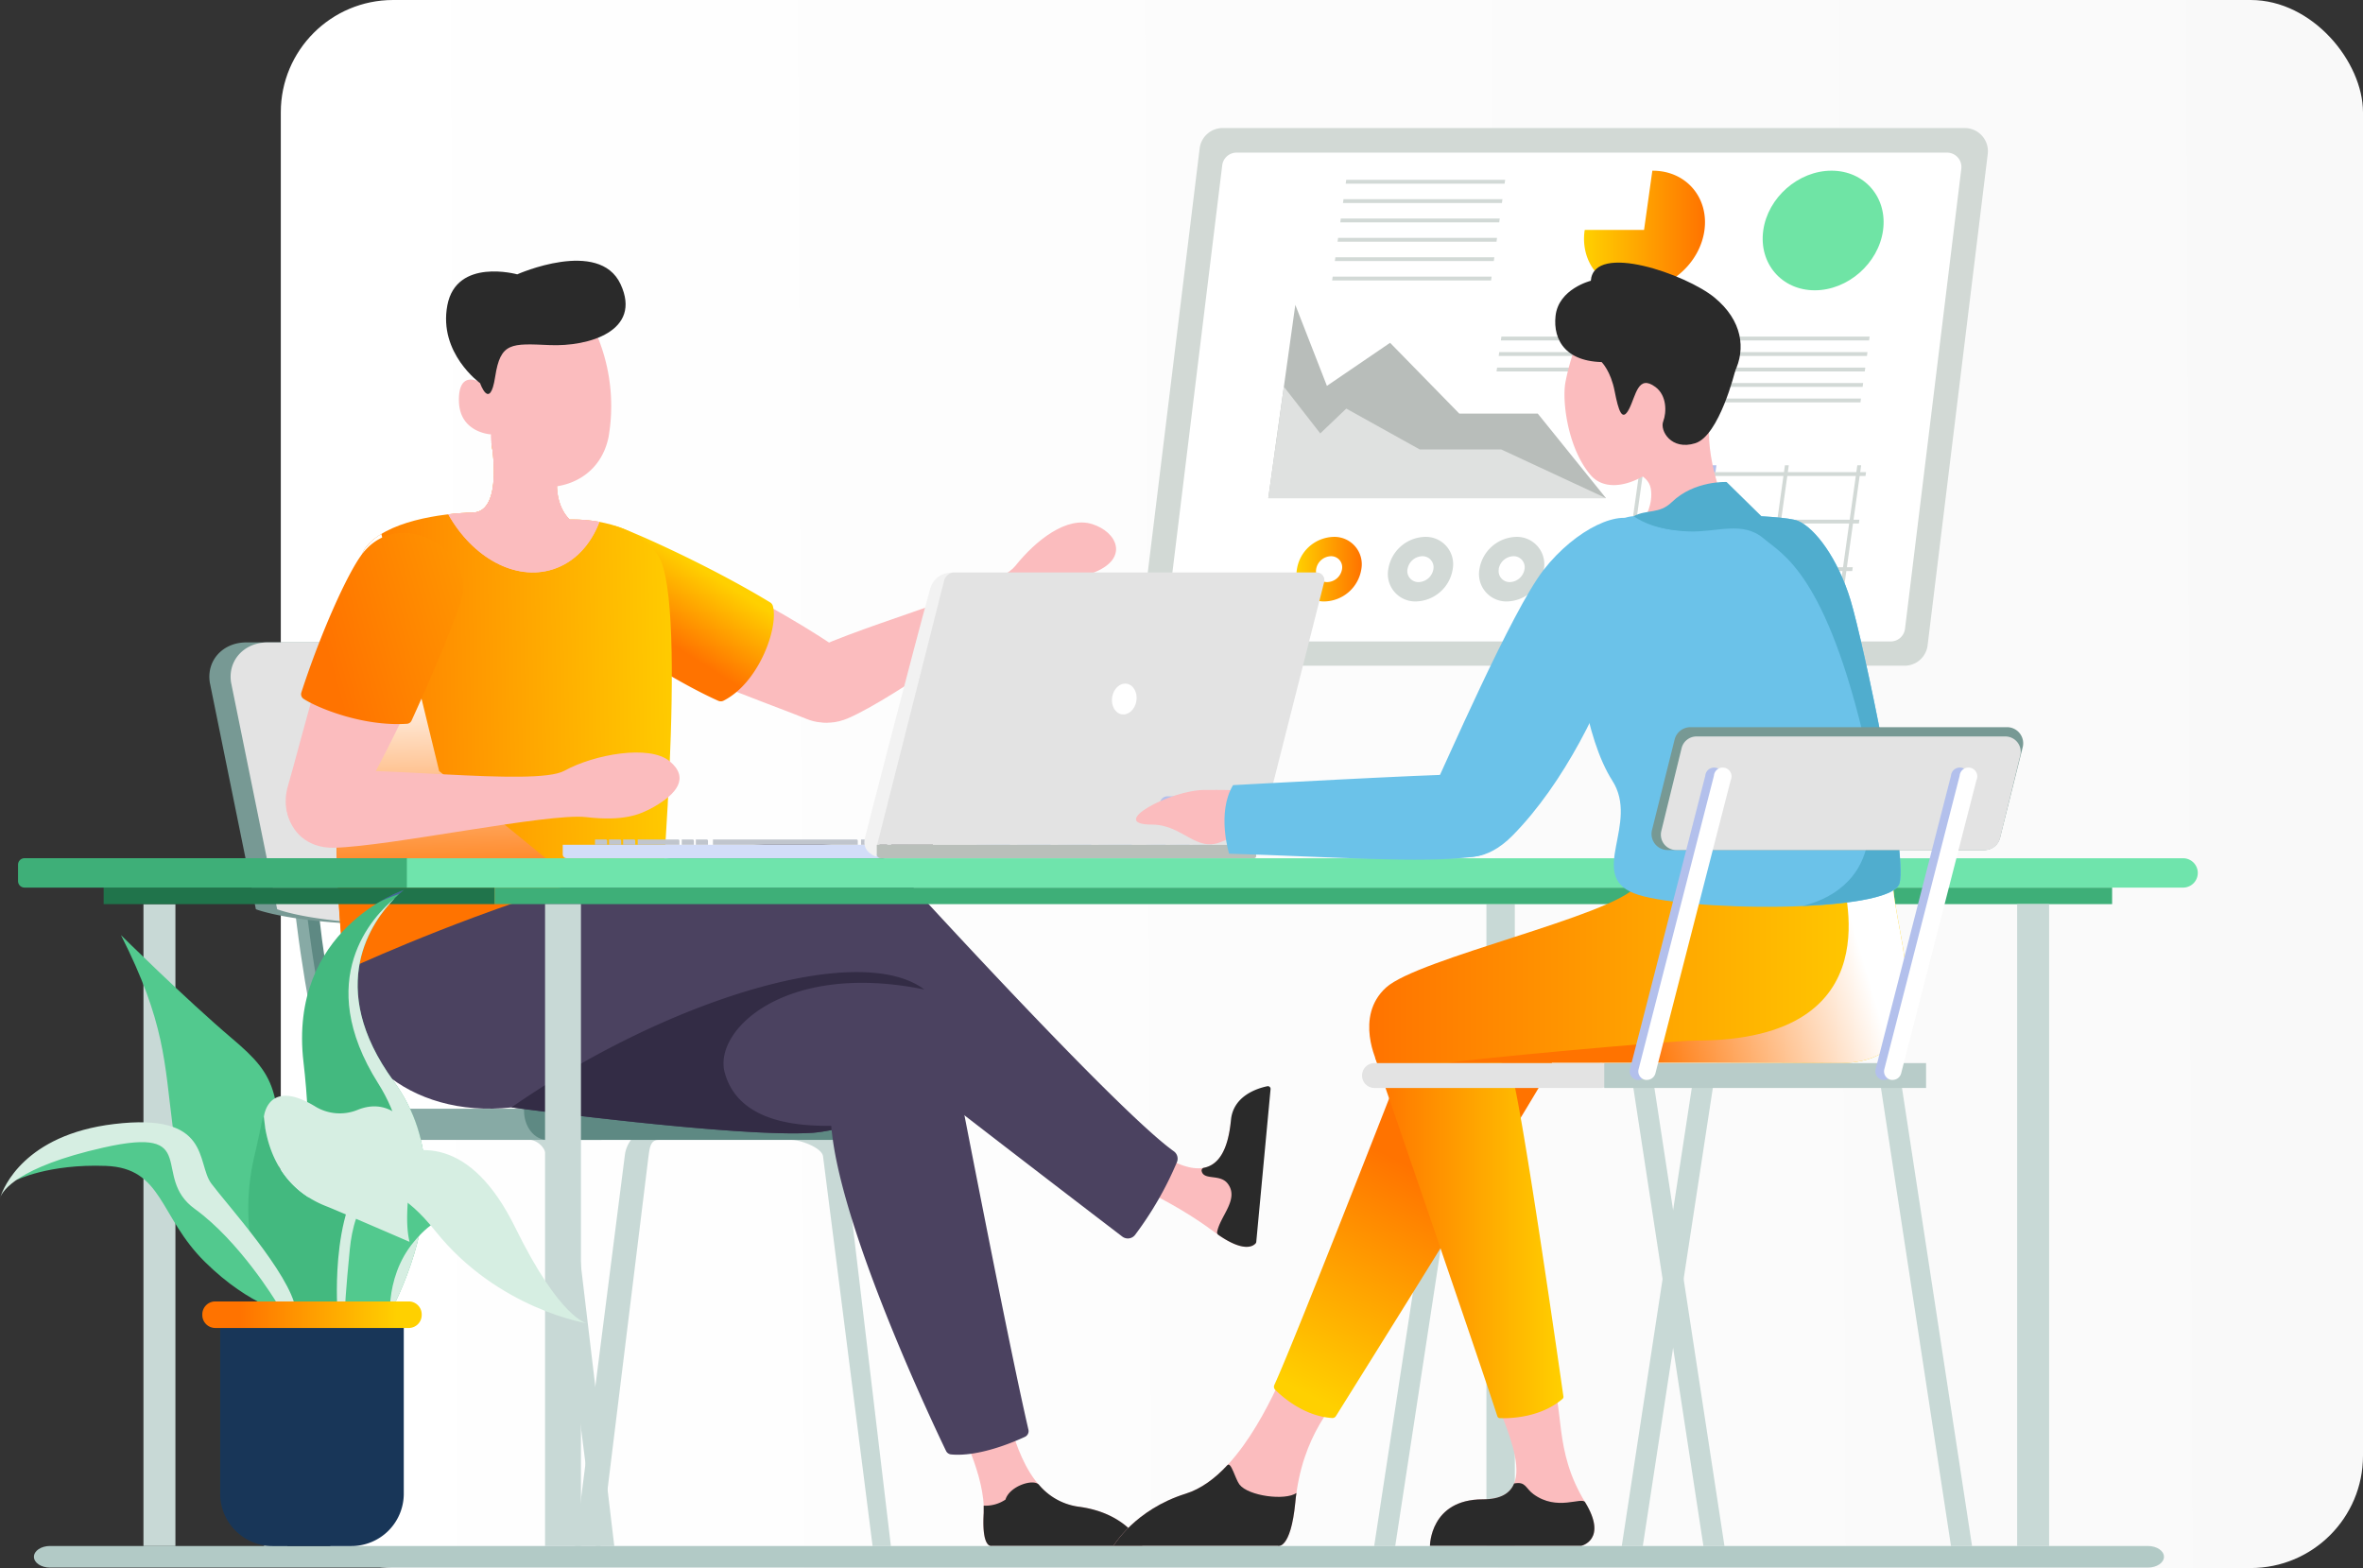 <svg xmlns="http://www.w3.org/2000/svg" width="547" height="363" viewBox="0 0 547 363" fill="none"><rect x="0" y="0" width="547" height="363" fill="#333333" stroke="none"/><rect x="65" width="482" height="363" rx="26" fill="url(#ye5lsfwp6a)"></rect><path d="m263.786 148.119 13.917-113.773a5.364 5.364 0 0 1 5.321-4.702h171.788a5.366 5.366 0 0 1 5.121 3.766c.225.724.293 1.488.201 2.24l-13.923 113.754a5.364 5.364 0 0 1-5.322 4.708H269.101a5.364 5.364 0 0 1-5.109-3.758 5.351 5.351 0 0 1-.206-2.235z" fill="#D2D9D5"></path><path d="M437.67 148.493H273.218a3.343 3.343 0 0 1-2.5-1.124 3.343 3.343 0 0 1-.821-2.613l13.032-106.497a3.343 3.343 0 0 1 3.321-2.928h164.452a3.337 3.337 0 0 1 3.189 2.342c.14.45.183.926.125 1.395l-13.032 106.476a3.339 3.339 0 0 1-3.314 2.949z" fill="#fff"></path><path d="M423.964 39.516c7.656 0 12.998 6.197 11.929 13.84-1.068 7.644-8.166 13.848-15.801 13.848s-12.977-6.197-11.929-13.834c1.047-7.637 8.145-13.854 15.801-13.854z" fill="#6FE4A5"></path><path d="M366.863 53.22h13.712l1.919-13.697h.123c7.655 0 12.997 6.196 11.929 13.84-1.068 7.644-8.166 13.847-15.801 13.847-7.636 0-12.998-6.196-11.93-13.847a.382.382 0 0 0 .048-.142z" fill="url(#8paac3puxb)"></path><path d="m348.421 41.636-.123.89h-36.795l.122-.89h36.796zM347.795 46.114l-.123.89h-36.795l.122-.89h36.796zM347.169 50.591l-.123.89h-36.795l.122-.89h36.796zM346.543 55.069l-.123.89h-36.795l.123-.89h36.795zM345.917 59.553l-.123.884h-36.795l.123-.884h36.795zM345.291 64.03l-.123.89h-36.795l.123-.89h36.795zM432.798 77.925l-.13.89H395.88l.122-.89h36.796zM432.294 81.506l-.123.89h-36.795l.122-.89h36.796zM431.79 85.094l-.123.89h-36.795l.129-.89h36.789zM431.294 88.674l-.123.89h-36.795l.122-.89h36.796zM430.79 92.255l-.123.89h-36.795l.123-.89h36.795zM364.767 77.925l-.122.89h-17.217l.122-.89h17.217zM364.263 81.506l-.122.89h-17.217l.129-.89h17.21zM363.766 85.094l-.122.89h-17.217l.122-.89h17.217z" fill="#D2D9D6"></path><path d="m307.161 89.327 14.624-9.968 16.026 16.395h18.163l15.781 19.562h-78.163l6.254-44.742 7.315 18.753z" fill="#B8BDBA"></path><path d="m305.623 100.334 6.023-5.748 16.999 9.458h18.864l24.246 11.272h-78.163l3.607-25.792 8.424 10.81z" fill="#DFE1E0"></path><path d="m430.831 107.706-5.179 37.003h-.891l5.178-37.003h.892zM414.077 107.706l-5.172 37.003h-.891l5.172-37.003h.891z" fill="#D2D9D6"></path><path d="m397.329 107.706-5.179 37.003h-.884l5.171-37.003h.892z" fill="#B3C0EC"></path><path d="m380.582 107.706-5.179 37.003h-.891l5.178-37.003h.892z" fill="#D2D9D6"></path><path d="m431.96 109.302-.122.891h-53.856l.123-.891h53.855zM430.422 120.31l-.122.883h-53.856l.123-.883h53.855zM428.884 131.31l-.122.89h-53.856l.123-.89h53.855z" fill="#D2D9D6"></path><path d="m427.346 142.317-.129.883h-53.856l.13-.883h53.855z" fill="#B3C0EC"></path><path d="M342.466 131.758a6.335 6.335 0 0 0 3.672 6.932 6.337 6.337 0 0 0 2.745.542 8.887 8.887 0 0 0 5.598-2.208 8.863 8.863 0 0 0 2.902-5.266 6.34 6.34 0 0 0-3.671-6.931 6.344 6.344 0 0 0-2.746-.542 8.887 8.887 0 0 0-5.598 2.208 8.863 8.863 0 0 0-2.902 5.265zm4.458 0a3.561 3.561 0 0 1 1.163-2.106 3.576 3.576 0 0 1 2.239-.89 2.563 2.563 0 0 1 2.003.886 2.54 2.54 0 0 1 .576 2.11 3.57 3.57 0 0 1-3.402 2.997 2.555 2.555 0 0 1-2.504-1.883 2.54 2.54 0 0 1-.048-1.114h-.027zM321.371 131.758a6.332 6.332 0 0 0 3.67 6.934 6.344 6.344 0 0 0 2.747.54 8.851 8.851 0 0 0 5.601-2.203 8.827 8.827 0 0 0 2.892-5.271 6.33 6.33 0 0 0-6.41-7.474 8.86 8.86 0 0 0-5.605 2.201 8.834 8.834 0 0 0-2.895 5.273zm4.45 0a3.568 3.568 0 0 1 3.403-2.996 2.55 2.55 0 0 1 2.586 2.996 3.565 3.565 0 0 1-1.164 2.107 3.58 3.58 0 0 1-2.239.89 2.563 2.563 0 0 1-2.545-1.873 2.541 2.541 0 0 1-.054-1.124h.013z" fill="#D2D9D6"></path><path d="M300.221 131.758a6.314 6.314 0 0 0 1.42 5.263 6.337 6.337 0 0 0 4.99 2.211 8.853 8.853 0 0 0 5.605-2.2 8.834 8.834 0 0 0 2.895-5.274 6.33 6.33 0 0 0-1.426-5.262 6.343 6.343 0 0 0-4.992-2.211 8.848 8.848 0 0 0-5.6 2.203 8.822 8.822 0 0 0-2.892 5.27zm4.45 0a3.574 3.574 0 0 1 3.403-2.996 2.563 2.563 0 0 1 2.004.886 2.553 2.553 0 0 1 .582 2.11 3.568 3.568 0 0 1-3.403 2.997 2.559 2.559 0 0 1-2.007-.884 2.552 2.552 0 0 1-.579-2.113z" fill="url(#otvbouzctc)"></path><path d="M394.975 119.956c2.667 5.585 5.444 11.361 15.604 11.361 14.291 0 14.835 11.741 14.835 11.856l-.891.061c0-.448-.552-11.034-13.978-11.034-10.718 0-13.726-6.292-16.373-11.843-2.389-4.994-4.648-9.716-12.072-9.716v-.89c8.002.014 10.479 5.184 12.875 10.205z" fill="url(#wb06a1od2d)"></path><path d="M392.144 129.706c2.974 3.201 6.05 6.503 17.101 6.503 15.312 0 16.115 6.658 16.142 6.937l-.892.122c0-.061-.837-6.169-15.277-6.169-11.439 0-14.638-3.445-17.734-6.795-2.661-2.86-5.179-5.564-13.27-5.564v-.89c8.533.02 11.167 2.853 13.93 5.856z" fill="#D3DDF8"></path><path d="m151.747 260.888 32.133.129c3.403 0 11.052 2.718 11.569 6.217l10.779 90.666h-4.239l-11.467-90.225c-.299-2.038-5.335-3.798-7.343-3.798h-30.704c-2.008 0-2.096 2.039-2.396 4.125L139.028 357.9h-5.927l11.568-90.666a7.475 7.475 0 0 1 7.078-6.346z" fill="#C8D9D6"></path><path d="M83.655 260.684h39.422c3.402 0 7.832 2.942 8.336 6.563l10.786 90.653h-4.24L126.5 267.703a4.61 4.61 0 0 0-4.247-3.928H84.478c-2 0-1.061 1.359-1.36 3.486L66.505 357.9h-5.383l15.434-90.653c.51-3.621 3.688-6.563 7.098-6.563z" fill="#C8D9D6"></path><path d="M81.376 257.579h-3.893c-2.45-5.619-6.744-27.056-8.765-43.383-.245-1.957-.436-3.506-.565-4.314l-.238-1.475 2.845-.489c2.688 17.02 10.05 48.988 10.615 49.661z" fill="#87AAA5"></path><path d="M83.506 257.579H80.47c-2.593-5.293-7.016-26.927-9.133-43.913-.238-1.903-.428-3.397-.558-4.213l2.845-.489c1.81 22.585 9.22 47.711 9.88 48.615z" fill="#5E8983"></path><path d="M132.584 213.272c.626 4.756 4.764 27.124 6.125 33.973 1.116 5.564 2.096 8.635 2.831 10.341h-2.913c-2.423-6-6.764-27.572-8.921-43.906-.225-1.706-.756-5.266-.756-5.266l2.838-.496s.565 3.621.796 5.354z" fill="#001A6C"></path><path d="M144.309 257.579h-2.988c-2.511-5.483-6.873-27.07-8.942-43.804-.245-1.957-.435-3.506-.565-4.322l2.845-.489c3.096 32.349 8.942 47.405 9.65 48.615z" fill="#2647C8"></path><path d="M57.054 148.711h57.748c5.444 0 10.595 4.178 11.398 9.295l7.574 52.48a250.854 250.854 0 0 1-42.191 3.561c-23.492 0-32.352-3.561-32.352-3.561l-10.663-52.48c-.803-5.117 3.014-9.295 8.486-9.295z" fill="#779994"></path><path d="M61.968 148.711h57.755c5.444 0 10.588 4.178 11.391 9.295l10.677 52.48a318.076 318.076 0 0 1-45.28 3.561c-23.485 0-32.352-3.561-32.352-3.561l-10.67-52.48c-.803-5.117 3.014-9.295 8.479-9.295z" fill="#E3E3E3"></path><path d="M143.859 256.668v.469c0 3.724-2.109 6.747-4.709 6.747H78.782c-2.6 0-4.716-3.023-4.716-6.747 0-.156 0-.305.034-.469h69.759z" fill="#87AAA5"></path><path d="M202.962 256.668c0 .164.041.313.041.469 0 3.724-2.402 6.747-5.363 6.747h-70.97c-2.96 0-5.362-3.023-5.362-6.747v-.469h81.654z" fill="#5E8983"></path><path d="M136.783 144.158c7.485 6.795 42.831 19.331 49.915 22.266 8.527 3.54 16.264-4.892 11.868-12.115-3.743-6.156-45.791-27.857-51.29-29.271-9.915-2.541-19.85 10.593-10.493 19.12z" fill="#FBBCBE"></path><path d="M167.466 162.218a1.44 1.44 0 0 1-1.231 0c-12.018-5.361-30.426-17.87-34.162-21.267-9.391-8.527.572-21.654 10.494-19.12 3.062.782 21.497 8.996 35.658 17.591.329.187.573.494.681.857 1.368 4.993-3.246 17.822-11.44 21.939z" fill="url(#f8f4334g5e)"></path><path d="M113.76 102.454s2.865 16.041-4.3 16.205c-7.166.163-20.416 1.984-24.968 8.309-4.553 6.326-9.983 61.891-4.083 102.291 0 0 48.152 14.948 71.739-9.403 0 0 7.438-80.291.218-91.216-6.023-9.112-20.497-8.364-20.497-8.364s-4.083-3.398-2.675-11.103c3.478-18.76-15.434-6.719-15.434-6.719z" fill="url(#lae09yg0kf)"></path><path d="M114.06 104.655c-.15-1.359-.299-2.201-.299-2.201s15.209-9.676 15.862 1.875l-15.563.326z" fill="url(#f45uxif7pg)"></path><path style="mix-blend-mode:multiply" d="M84.492 126.968a13.048 13.048 0 0 1 3.79-3.356l13.379 54.893 50.521 41.33c-23.586 24.338-71.712 9.424-71.712 9.424-5.961-40.4-.538-95.965 4.022-102.291z" fill="url(#k8xfsbcgsh)"></path><path d="M103.757 119.059c5.634 10.015 15.515 15.533 24.246 12.733 5.016-1.603 8.731-5.66 10.759-10.973-2.261-.42-4.56-.6-6.859-.537 0 0-4.083-3.431-2.668-11.109 3.443-18.76-15.481-6.719-15.481-6.719s2.871 16.041-4.294 16.205c-1.634.033-3.6.156-5.703.4z" fill="#FBBCBE"></path><path d="M103.757 119.059c5.634 10.015 15.515 15.533 24.246 12.733 5.016-1.603 8.731-5.66 10.759-10.973-2.261-.42-4.56-.6-6.859-.537 0 0-4.083-3.431-2.668-11.109 3.443-18.76-15.481-6.719-15.481-6.719s2.871 16.041-4.294 16.205c-1.634.033-3.6.156-5.703.4z" fill="#FBBCBE"></path><path d="M138.403 78.136a42.293 42.293 0 0 1 2.456 23.102c-1.538 7.358-7.336 11.38-14.291 11.55-6.975.156-12.752-5.075-12.929-11.68v-.55s-7.234-.346-7.404-7.678c-.17-7.331 4.723-4.45 4.723-4.45l-.218-9.676 27.663-.618z" fill="#FBBCBE"></path><path d="M111.134 88.701s2.259 6.523 3.491-1.487c1.232-8.011 3.702-7.712 12.644-7.325 8.942.387 21.443-3.227 16.38-14.105-4.982-10.695-23.92-2.276-23.92-2.276s-14.08-3.907-16.176 7.175c-2.096 11.081 7.581 18.018 7.581 18.018z" fill="#2A2A2A"></path><path d="M84.056 129.129c-6.05 8.153-15.12 45.292-17.346 52.616-2.681 8.833 4.54 15.893 11.297 10.81 5.764-4.321 26.982-50.374 27.839-55.973 1.545-10.11-14.222-17.625-21.79-7.453z" fill="#FBBCBE"></path><path d="M70.263 161.77a1.284 1.284 0 0 1-.504-1.461c4.45-13.725 10.596-27.395 13.985-31.934 8.234-11.062 25.049-1.869 23.368 9.118-.408 2.718-5.872 16.307-11.834 29.311a1.25 1.25 0 0 1-1.068.748c-10.215.679-20.824-3.71-23.947-5.782z" fill="url(#98jy16feii)"></path><path d="M290.796 287.658s-1.81 3.479-9.834-2.548c-8.71-6.543-19.489-11.252-19.489-11.252l4.491-8.398c8.847 6.258 17.571 9.017 18.986-6.183" fill="#FBBCBE"></path><path d="M284.181 273.987c-1.755-2.276-5.491-.679-6.009-2.86a.639.639 0 0 1 .477-.781c3.253-.619 5.621-3.771 6.301-11.069.531-5.653 6.227-7.365 8.405-7.813a.622.622 0 0 1 .553.146.627.627 0 0 1 .209.533l-3.307 35.332a.582.582 0 0 1-.137.339c-.496.598-2.599 2.249-8.656-1.957a.678.678 0 0 1-.272-.618c.633-3.676 5.22-7.65 2.436-11.252z" fill="#2A2A2A"></path><path d="M80.069 224.592c-3.083 18.813 14.556 34.387 38.319 31.777 23.764-2.609 61.124-20.587 78.259-24.256 0 0 21.776-27.538 7.363-33.626-35.91-15.192-123.941 26.105-123.941 26.105z" fill="#4B4260"></path><path d="M207.834 201.545c7.819 8.561 51.474 56.122 63.907 64.989a2.098 2.098 0 0 1 .68 2.548 79.19 79.19 0 0 1-9.67 16.796 2.115 2.115 0 0 1-2.967.38c-10.133-7.739-63.934-48.92-69.97-54.492-12.024-11.129 9.214-26.552 15.251-30.575a2.107 2.107 0 0 1 2.769.354z" fill="#4B4260"></path><path d="M118.389 256.363s52.61 7.059 69.82 5.877c8.295-.578 37.564-8.697 30.092-28.034-7.472-19.337-59.395-5.979-99.912 22.157z" fill="#4B4260"></path><path d="M213.973 229.069c-32.174-6.59-48.881 9.424-46.213 19.222 4.158 15.267 26.866 11.68 28.105 12.502a43.512 43.512 0 0 1-7.656 1.447c-17.21 1.182-69.82-5.877-69.82-5.877 36.087-25.058 80.558-38.607 95.584-27.294z" fill="#332C45"></path><path d="M249.543 348.781c-11.678-1.474-14.972-16.245-16.891-23.461l-10.99 4.192s6.547 12.346 6.036 20.75c-.51 8.405 1.892 7.617 1.892 7.617h34.835s-3.212-7.63-14.882-9.098z" fill="#FBBCBE"></path><path d="M249.543 348.781a14.597 14.597 0 0 1-8.969-4.973c-1.171-1.638-6.873.17-7.819 3.343a8.328 8.328 0 0 1-5.043 1.406v1.706c-.503 8.404 1.892 7.616 1.892 7.616h34.835s-3.225-7.63-14.896-9.098z" fill="#2A2A2A"></path><path d="M219.58 239.261c2.042 10.463 13.61 70.663 18.49 91.726a1.46 1.46 0 0 1-.81 1.637c-2.838 1.318-10.752 4.654-17.061 4.077a1.467 1.467 0 0 1-1.211-.829c-3.756-7.78-36.271-76.289-23.886-87.275 6.023-5.334 18.313-9.234 22.634-10.491a1.457 1.457 0 0 1 1.844 1.155z" fill="#4B4260"></path><path d="M71.624 178.858c12.576-2.086 52.168 3.363 59.027-.428 6.86-3.792 19.694-6.115 24.37-2.208 4.675 3.906 1.537 7.603-3.607 10.545-3.273 1.861-7.091 3.397-15.761 2.391-8.669-1.005-45.512 6.795-58.313 7.094-12.712.271-14.243-15.981-5.716-17.394zM184.506 152.332c10.82-6.72 45.594-15.172 50.501-21.294 4.906-6.122 11.97-11.551 17.788-9.723 5.934 1.869 8.48 7.909.681 11.116-3.477 1.44-5.24 5.877-13.651 8.221-8.411 2.344-31.678 20.445-43.403 25.575-11.609 5.089-19.238-9.349-11.916-13.895z" fill="#FBBCBE"></path><path d="M40.606 209.311H33.21V357.9h7.397V209.311zM350.66 357.893h-6.574V209.311h6.574v148.582z" fill="#C8D9D6"></path><path d="M114.489 205.479H23.995v3.825h90.494v-3.825z" fill="#20744B"></path><path d="M488.926 205.479H114.482v3.825h374.444v-3.825z" fill="#3EAF78"></path><path d="M134.482 209.311h-8.309V357.9h8.309V209.311zM474.342 357.893h-7.404V209.311h7.404v148.582z" fill="#C8D9D6"></path><path d="M94.251 198.664H5.687c-.837 0-1.515.669-1.515 1.495v3.825c0 .825.678 1.495 1.515 1.495h88.564c.837 0 1.515-.67 1.515-1.495v-3.825c0-.826-.678-1.495-1.515-1.495z" fill="#3EAF78"></path><path d="M505.312 205.479H94.185v-6.795h411.127a3.421 3.421 0 0 1 2.433.981 3.406 3.406 0 0 1 1.011 2.416 3.405 3.405 0 0 1-1.011 2.417 3.421 3.421 0 0 1-2.433.981z" fill="#6FE4AC"></path><path d="M210.277 198.208a.444.444 0 0 1-.131.324.462.462 0 0 1-.325.132h-78.646a.896.896 0 0 1-.845-.561.912.912 0 0 1-.067-.35v-2.188h80.014v2.643z" fill="#D3DDF8"></path><path d="M140.539 194.641v.925h-2.804v-1.23h2.498a.313.313 0 0 1 .216.089.315.315 0 0 1 .067.099.317.317 0 0 1 .023.117zM143.799 194.641v.925h-2.811v-1.23h2.505a.306.306 0 0 1 .306.305zM147.052 194.641v.925h-2.804v-1.23h2.498a.306.306 0 0 1 .306.305zM160.628 194.641v.925h-2.811v-1.23h2.505a.306.306 0 0 1 .306.305zM163.887 194.641v.925h-2.811v-1.23h2.498a.315.315 0 0 1 .313.305z" fill="#C0C5CD"></path><path d="M202.118 194.641v.925h-2.804v-1.23h2.498a.313.313 0 0 1 .216.089.315.315 0 0 1 .067.099.317.317 0 0 1 .023.117z" fill="#C0C4CD"></path><path d="M205.378 194.641v.925h-2.811v-1.23h2.505a.306.306 0 0 1 .306.305z" fill="#151618"></path><path d="M157.273 194.641v.925h-9.657v-1.23h9.35a.306.306 0 0 1 .307.305z" fill="#C0C5CD"></path><path d="M215.953 194.641v.925h-9.656v-1.23h9.35a.31.31 0 0 1 .217.089.308.308 0 0 1 .089.216z" fill="#151618"></path><path d="M198.559 194.641v.925h-33.522v-1.23h33.216a.313.313 0 0 1 .216.089.315.315 0 0 1 .067.099.317.317 0 0 1 .023.117z" fill="#C0C5CD"></path><path d="M226.31 194.336h6.805c.181 0 .354.071.481.199.128.127.2.3.2.48v.537h-7.792v-.924a.305.305 0 0 1 .306-.292z" fill="url(#iw3grszptj)"></path><path d="M235.715 194.336h6.806a.68.68 0 0 1 .68.679v.537h-7.792v-.924a.306.306 0 0 1 .306-.292z" fill="url(#49qdoomptk)"></path><path d="M245.113 194.336h6.805a.678.678 0 0 1 .68.679v.537h-7.791v-.924a.305.305 0 0 1 .306-.292z" fill="url(#z82tv2zo8l)"></path><path d="M254.517 194.336h6.805c.181 0 .354.071.481.199.128.127.2.3.2.48v.537h-7.792v-.924a.305.305 0 0 1 .306-.292z" fill="url(#g2gph3gf4m)"></path><path d="M265.569 194.336h3.566a.68.68 0 0 1 .68.679v.537h-4.559v-.924a.3.3 0 0 1 .097-.21.303.303 0 0 1 .216-.082z" fill="url(#oi5q3unecn)"></path><path d="M271.128 194.336h3.559a.68.68 0 0 1 .681.679v.537h-4.566v-.924a.3.3 0 0 1 .206-.276.29.29 0 0 1 .12-.016z" fill="url(#74o5rpu8ro)"></path><path d="M276.348 194.336h3.559c.181 0 .354.071.481.199.128.127.2.3.2.48v.537h-4.56v-.924a.31.31 0 0 1 .202-.274.298.298 0 0 1 .118-.018z" fill="url(#g3a4ql5hkp)"></path><path d="M215.266 136.494c.68-2.493 2.531-3.975 5.444-3.975l-17.877 65.785s-3.464-.986-2.607-4.349c.694-2.806 11.31-44.021 15.04-57.461z" fill="#F2F2F2"></path><path d="M221.016 132.519h83.764a1.81 1.81 0 0 1 1.416.69 1.802 1.802 0 0 1 .326 1.539l-15.42 60.817h-88.051l15.502-61.15a2.535 2.535 0 0 1 2.463-1.896z" fill="#E3E3E3"></path><path d="M290.782 198.208a.452.452 0 0 1-.134.322.452.452 0 0 1-.322.134h-86.425a.912.912 0 0 1-.869-.555.908.908 0 0 1-.07-.356v-2.188h87.786l.034 2.643z" fill="#B9BFBA"></path><path d="M269.454 190.87h22.879l1.613-6.522h-23.695a1.758 1.758 0 0 0-1.695 1.304l-.796 3.031a1.752 1.752 0 0 0 1.694 2.187z" fill="#B3C0EC"></path><path d="M266.651 190.891c7.152 0 10.207 6.563 16.148 3.954 5.941-2.609 8.718-2.466 8.438-7.419-.279-4.954-4.287-4.553-12.405-4.553-7.915 0-22.79 8.018-12.181 8.018zM343.263 347.09c14.617 0 4.709-17.591 1.477-26.839l13.902-3.261c3.723 9.254.81 18.515 8.289 30.772 5.322 8.711-.919 10.11-.919 10.11h-34.998s0-10.782 12.249-10.782z" fill="#FBBCBE"></path><path d="M343.263 347.09c4.151 0 6.322-1.42 7.227-3.663 2.722-.536 2.599 1.081 4.457 2.446 5.519 4.077 11.167.551 11.984 1.889 5.322 8.711-.919 10.11-.919 10.11h-34.998s0-10.782 12.249-10.782z" fill="#2A2A2A"></path><path d="M274.456 345.792c11.753-3.676 19.946-21.566 24.036-31.153l13.712 5.572c-3.116 4.538-10.827 11.849-12.351 27.551-1.089 11.164-4.083 10.111-4.083 10.111h-38.027s4.968-8.405 16.713-12.081z" fill="#FBBCBE"></path><path d="M274.456 345.792c3.553-1.108 6.806-3.52 9.65-6.598.871-.951 1.803 3.133 2.811 4.464 2.041 2.677 10.595 3.799 13.188 1.964-.129.775-.184 1.413-.252 2.14-1.089 11.164-4.083 10.111-4.083 10.111h-38.027s4.968-8.405 16.713-12.081z" fill="#2A2A2A"></path><path d="M391.824 250.547h4.873l-16.408 107.346h-4.872l16.407-107.346zM334.512 250.547h4.879l-16.414 107.346h-4.873l16.408-107.346z" fill="#C8D9D6"></path><path d="M329.761 233.302c-3.13 8.052-29.881 76.724-34.767 87.309a.99.99 0 0 0 .191 1.115c1.545 1.542 6.628 6.115 13.181 6.543a.963.963 0 0 0 .892-.462c3.987-6.374 45.594-72.912 49.636-80.719 3.859-7.426-22.933-13.344-28.01-14.391a.987.987 0 0 0-1.123.605z" fill="url(#xarrt9adiq)"></path><path d="M318.349 244.934c2.614 7.603 25.002 72.742 28.269 82.934a.609.609 0 0 0 .565.428c1.864.075 9.221.068 14.515-4.45a.64.64 0 0 0 .211-.571c-.728-5.116-9.405-65.771-11.861-74.271-2.321-8.024-26.54-5.435-31.181-4.878a.622.622 0 0 0-.541.538.632.632 0 0 0 .023.27z" fill="url(#y0t60ys5ar)"></path><path d="M376.587 108.895s4.906.625 5.546 4.206c.64 3.58-1.477 7.018-1.477 7.018s10.446 2.752 19.735-.829c0 0-4.723-9.295-4.811-19.194-.089-9.9-18.993 8.799-18.993 8.799z" fill="#FBBCBE"></path><path d="M364.999 79.393a53.229 53.229 0 0 0-2.648 9.227c-.769 4.532.633 15.233 5.819 21.321 5.185 6.088 17.047-.679 19.782-8.051 2.736-7.372.327-13.14-3.484-16.518-3.811-3.377-19.469-5.979-19.469-5.979z" fill="#FBBCBE"></path><path d="M370.775 83.844s2.083 2.038 2.988 6.692c.905 4.654 1.762 7.23 3.355 4.124 1.592-3.105 2.041-8.065 6.077-5.082 2.674 1.97 2.626 5.864 1.81 7.99-.817 2.127 1.885 6.795 7.438 5.035 5.553-1.76 9.228-16.769 9.228-16.769s-25.411-7.942-30.896-1.99z" fill="#2A2A2A"></path><path d="M368.251 64.996s-7.485 1.861-8.166 8.153c-.612 5.62 2.423 11.096 12.406 10.654 9.983-.442 10.643 5.768 15.917 7.426 5.274 1.658 10.582.102 13.12-5.089 2.634-5.381 1.817-11.945-4.661-17.271-6.479-5.327-27.922-12.924-28.616-3.873z" fill="#2A2A2A"></path><path d="M438.159 203.529c0 12.495 13.366 42.866-12.841 42.581-26.206-.286-106.438 0-106.438 0s-5.444-10.756 1.966-17.496c7.411-6.74 52.454-16.606 57.946-23.468 5.491-6.863 59.367-1.617 59.367-1.617z" fill="url(#52jy37kiqs)"></path><path style="mix-blend-mode:multiply" d="M392.511 240.898c46.839 0 33.583-36.649 34.025-38.307 6.846.469 11.61.937 11.61.937 0 12.496 13.365 42.867-12.841 42.582-18.735-.204-65.22-.116-90.1-.048 2.824-.673 50.936-5.164 57.306-5.164z" fill="url(#isv99dbu0t)"></path><path d="M378.152 119.501c-5.199.252-13.807 7.202-13.807 17.795 0 13.997 2.572 33.538 8.894 43.444 6.322 9.906-5.689 21.742 4.913 26.023 10.603 4.28 59.708 4.865 61.593-2.303 1.885-7.169-8.438-55.899-11.371-65.54-2.933-9.642-8.119-16.558-12.052-18.284-3.933-1.726-28.636-1.59-38.17-1.135z" fill="#6BC2E9"></path><path d="M432.634 192.053c.272-6.041.817-12.55-.524-18.447-9.316-41.005-19.66-45.333-23.818-48.921-4.899-4.199-10.793-1.433-17.305-1.658-8.847-.292-12.093-3.574-12.168-3.58 9.983-.435 33.638-.49 37.483 1.182 3.845 1.671 9.146 8.704 12.052 18.263 2.905 9.56 13.249 58.372 11.371 65.54-.83 3.146-10.739 4.797-22.498 5.3 8.357-1.984 14.965-7.698 15.407-17.679z" fill="#50ADCE"></path><path d="M378.152 119.501c3.165-1.638 5.934-.442 8.847-3.261 5.219-5.049 12.685-4.655 12.685-4.655l8.111 7.963s-18.625 7.44-29.643-.047z" fill="#50ADCE"></path><path d="M379.636 121.125c-4.219-3.785-14.971 1.4-22.301 10.79-7.329 9.39-22.681 44.904-26.539 52.997-3.587 7.528 7.349 20.648 19.319 8.533 11.97-12.114 21.014-30.806 25.288-44.123 4.274-13.317 8.813-24.086 4.233-28.197z" fill="#6BC2E9"></path><path d="M385.91 196.782h73.495a3.783 3.783 0 0 0 2.306-.85 3.766 3.766 0 0 0 1.294-2.086l5.193-20.75a3.729 3.729 0 0 0-.576-3.222 3.735 3.735 0 0 0-2.895-1.534h-73.495a3.777 3.777 0 0 0-3.6 2.928l-5.186 20.757a3.73 3.73 0 0 0 1.84 4.323 3.746 3.746 0 0 0 1.624.434z" fill="#779994"></path><path d="M388.06 196.782h71.454a3.564 3.564 0 0 0 3.457-2.718l4.695-19.181a3.545 3.545 0 0 0-.658-3.037 3.552 3.552 0 0 0-2.799-1.359h-71.487c-.798 0-1.573.269-2.2.761a3.549 3.549 0 0 0-1.257 1.957l-4.696 19.18a3.556 3.556 0 0 0 3.491 4.397zM318.179 251.865h52.372a2.884 2.884 0 0 0 2.886-2.881 2.884 2.884 0 0 0-2.886-2.881h-52.372a2.883 2.883 0 0 0-2.885 2.881 2.883 2.883 0 0 0 2.885 2.881z" fill="#E3E3E3"></path><path d="M382.773 250.547H377.9l16.414 107.346h4.873l-16.414-107.346zM440.085 250.547h-4.872l16.414 107.346h4.872l-16.414-107.346z" fill="#C8D9D6"></path><path d="M371.361 251.865h74.495v-5.762h-74.495v5.762z" fill="#B8CCC9"></path><path d="M379.255 249.996a2.042 2.042 0 0 0 1.946-1.508l17.442-67.911a2.045 2.045 0 0 0-.014-1.726 2.046 2.046 0 0 0-3.623-.119c-.146.26-.233.549-.256.846l-17.441 67.945a2.036 2.036 0 0 0 1.443 2.439c.165.034.335.046.503.034z" fill="#B3C0EC"></path><path d="M381.256 249.996a2.041 2.041 0 0 0 1.946-1.508l17.441-67.911a2.03 2.03 0 0 0-.014-1.726 2.043 2.043 0 0 0-3.878.727l-17.442 67.945a2.001 2.001 0 0 0 .741 2.103c.212.158.453.272.709.336.163.035.33.046.497.034z" fill="#fff"></path><path d="M436.132 249.996a2.044 2.044 0 0 0 1.939-1.508l17.448-67.911a2.023 2.023 0 0 0-.014-1.726 2.031 2.031 0 0 0-1.334-1.096 2.049 2.049 0 0 0-2.289.977c-.146.26-.233.549-.255.846l-17.448 67.945a2.034 2.034 0 0 0 1.449 2.439c.166.035.335.046.504.034z" fill="#B3C0EC"></path><path d="M438.14 249.996a2.041 2.041 0 0 0 1.946-1.508l17.441-67.911a2.023 2.023 0 0 0-.014-1.726 2.031 2.031 0 0 0-1.334-1.096 2.049 2.049 0 0 0-2.289.977c-.146.26-.233.549-.255.846l-17.442 67.945c-.066.255-.081.52-.045.781a2.01 2.01 0 0 0 .782 1.321c.211.158.451.272.706.337.166.034.335.046.504.034z" fill="#fff"></path><path d="M340.942 198.365c-12.195 1.522-31.807 0-56.428-.741 0 0-2.926-9.464.919-15.865 0 0 46.907-2.575 51.909-2.446 5.002.129 16.291 17.462 3.6 19.052z" fill="#6BC2E9"></path><path d="M497.216 357.893H11.565c-2.049 0-3.71 1.119-3.71 2.5s1.661 2.5 3.71 2.5h485.651c2.049 0 3.709-1.119 3.709-2.5s-1.66-2.5-3.709-2.5z" fill="#B2CAC6"></path><path d="M93.468 206.042s-26.847 9.037-23.206 39.911c3.641 30.875-1.606 68.564-1.606 68.564h15.305s27.261-36.691 7.172-64.195c-20.088-27.504 2.335-44.28 2.335-44.28z" fill="#43B97F"></path><path d="M91.358 207.972c-4.886 4.023-19.095 18.658-3.784 42.88 18.197 28.782-11.466 63.57-11.466 63.57l-7.35-.496-.074.591h15.304s27.261-36.691 7.173-64.195c-16.135-22.068-4.886-37.227.197-42.35z" fill="#D6EEE2"></path><path opacity=".44" d="M92.386 206.967c.68-.605 1.082-.925 1.082-.925a32.936 32.936 0 0 0-5.689 2.779 34.094 34.094 0 0 1 4.607-1.854z" fill="#4900BC"></path><path d="M64.09 280.341c1.436-27.43.327-30.854-10.35-39.911-10.677-9.057-25.73-23.944-25.73-23.944 10.248 20.261 10.044 29.468 11.977 44.375 1.49 11.55 18.89 34.652 26.621 44.422-1.708-3.968-3.232-11.326-2.518-24.942z" fill="#52C98E"></path><path d="M70.263 309.828s-1.436-1.725-3.668-4.545c1.749 4.016 3.668 4.545 3.668 4.545z" fill="url(#7q89m47jnu)"></path><path d="M58.898 267.58c-5.329 22.789 6.002 38.097 6.002 38.097h11.174c-.041-7.854.524-15.383 4.233-22.999a7.94 7.94 0 0 1 .68-1.135 82.429 82.429 0 0 0-5.28-2.229c-20.634-7.908-11.48-34.516-16.81-11.734z" fill="#43B97F"></path><path d="M87.867 273.315c-11.344 5.728-8.077 30.29-8.077 30.29l10.663 3.818s-1.919-11.19 5.329-19.921c7.247-8.731 12.024-5.381 12.024-5.381s-8.594-14.541-19.939-8.806zM33.515 261.717c-19.054 0-29.698 11.455-29.698 11.455s7.411-3.757 20.674-3.268c13.263.489 12.304 11.734 22.96 22.239 10.657 10.504 19.545 12.005 19.545 12.005s-14.12-20.383-24.464-34.244c-1.858-2.439-.082-8.187-9.017-8.187z" fill="#52C98E"></path><path d="M.095 277.093a1.43 1.43 0 0 0-.095.312s.027-.115.095-.312z" fill="#FAF9FC"></path><path d="M48.922 273.994c-3.552-4.756.136-16.51-22.552-13.779C5.655 262.709.783 274.98.096 277.093c.524-1.359 3.838-6.91 23.817-11.422 22.96-5.184 10.793 6.686 21.185 14.194 10.391 7.508 18.857 21.552 18.857 21.552s5.873 9.825 4.505 1.637c-1.368-8.187-15.985-24.283-19.538-29.06zM119.3 284.227c-10.384-21.145-22.946-19.772-31.303-15.145-11.848 6.563-9.901 33.972-9.901 33.972l1.7.551s.273-5.32 1.185-14.466c.912-9.145 5.376-22.123 19.864-4.076 14.488 18.046 34.985 21.266 34.985 21.266s-6.145-.951-16.53-22.102z" fill="#D6EEE2"></path><path d="M91.834 257.885c-3.26-2.392-6.573-1.977-9.132-.918a10.911 10.911 0 0 1-9.854-.896c-10.922-6.598-11.76 2.473-11.76 2.473l.294 2.453c.01.026.01.055 0 .081.782 4.552 3.34 14.017 14.29 18.223 1.953.754 19.136 8.187 19.136 8.187-2.3-9.396 3.716-24.677-2.974-29.603z" fill="#D6EEE2"></path><path d="M63.103 357.906h18.231c3.218 0 6.304-1.276 8.58-3.548a12.104 12.104 0 0 0 3.554-8.566v-44.511H50.97v44.511c0 3.213 1.278 6.294 3.553 8.566a12.143 12.143 0 0 0 8.58 3.548z" fill="#183658"></path><path d="M94.62 301.281H49.832a3 3 0 0 0-3 3v.142a3 3 0 0 0 3 3h44.786a3 3 0 0 0 3-3v-.142a3 3 0 0 0-3-3z" fill="url(#kzndzfnd0v)"></path><ellipse cx="260.251" cy="161.824" rx="2.84" ry="3.587" transform="rotate(9.234 260.251 161.824)" fill="#fff"></ellipse><defs><linearGradient id="ye5lsfwp6a" x1="547" y1="188.826" x2="64.992" y2="190.841" gradientUnits="userSpaceOnUse"><stop stop-color="#F9F9F9"></stop><stop offset="0" stop-color="#F9F9F9"></stop><stop offset="1" stop-color="#fff"></stop></linearGradient><linearGradient id="8paac3puxb" x1="366.7" y1="53.356" x2="394.703" y2="53.356" gradientUnits="userSpaceOnUse"><stop stop-color="#FFD000"></stop><stop offset="1" stop-color="#FF7300"></stop></linearGradient><linearGradient id="otvbouzctc" x1="300.146" y1="131.758" x2="315.205" y2="131.758" gradientUnits="userSpaceOnUse"><stop stop-color="#FFD000"></stop><stop offset="1" stop-color="#FF7300"></stop></linearGradient><linearGradient id="wb06a1od2d" x1="382.1" y1="126.493" x2="425.414" y2="126.493" gradientUnits="userSpaceOnUse"><stop stop-color="#FFD000"></stop><stop offset="1" stop-color="#FF7300"></stop></linearGradient><linearGradient id="f8f4334g5e" x1="159.654" y1="129.822" x2="149.72" y2="145.558" gradientUnits="userSpaceOnUse"><stop stop-color="#FFD000"></stop><stop offset="1" stop-color="#FF7300"></stop></linearGradient><linearGradient id="lae09yg0kf" x1="160.286" y1="164.822" x2="75.93" y2="166.512" gradientUnits="userSpaceOnUse"><stop stop-color="#FFD000"></stop><stop offset="1" stop-color="#FF7300"></stop></linearGradient><linearGradient id="f45uxif7pg" x1="159.361" y1="100.274" x2="71.766" y2="102.028" gradientUnits="userSpaceOnUse"><stop stop-color="#FFD000"></stop><stop offset="1" stop-color="#FF7300"></stop></linearGradient><linearGradient id="k8xfsbcgsh" x1="112.766" y1="156.595" x2="113.794" y2="208.056" gradientUnits="userSpaceOnUse"><stop stop-color="#fff"></stop><stop offset="1" stop-color="#FF7300"></stop></linearGradient><linearGradient id="98jy16feii" x1="169.03" y1="122.836" x2="75.128" y2="149.287" gradientUnits="userSpaceOnUse"><stop stop-color="#FFD000"></stop><stop offset="1" stop-color="#FF7300"></stop></linearGradient><linearGradient id="iw3grszptj" x1="233.809" y1="194.947" x2="226.004" y2="194.947" gradientUnits="userSpaceOnUse"><stop stop-color="#AACEFF"></stop><stop offset="1" stop-color="#DBE9FF"></stop></linearGradient><linearGradient id="49qdoomptk" x1="243.215" y1="194.947" x2="235.409" y2="194.947" gradientUnits="userSpaceOnUse"><stop stop-color="#AACEFF"></stop><stop offset="1" stop-color="#DBE9FF"></stop></linearGradient><linearGradient id="z82tv2zo8l" x1="252.612" y1="194.947" x2="244.807" y2="194.947" gradientUnits="userSpaceOnUse"><stop stop-color="#AACEFF"></stop><stop offset="1" stop-color="#DBE9FF"></stop></linearGradient><linearGradient id="g2gph3gf4m" x1="262.016" y1="194.947" x2="254.211" y2="194.947" gradientUnits="userSpaceOnUse"><stop stop-color="#AACEFF"></stop><stop offset="1" stop-color="#DBE9FF"></stop></linearGradient><linearGradient id="oi5q3unecn" x1="269.843" y1="194.947" x2="265.276" y2="194.947" gradientUnits="userSpaceOnUse"><stop stop-color="#AACEFF"></stop><stop offset="1" stop-color="#DBE9FF"></stop></linearGradient><linearGradient id="74o5rpu8ro" x1="275.382" y1="194.947" x2="270.822" y2="194.947" gradientUnits="userSpaceOnUse"><stop stop-color="#AACEFF"></stop><stop offset="1" stop-color="#DBE9FF"></stop></linearGradient><linearGradient id="g3a4ql5hkp" x1="280.601" y1="194.947" x2="276.042" y2="194.947" gradientUnits="userSpaceOnUse"><stop stop-color="#AACEFF"></stop><stop offset="1" stop-color="#DBE9FF"></stop></linearGradient><linearGradient id="xarrt9adiq" x1="301.752" y1="322.398" x2="328.274" y2="271.032" gradientUnits="userSpaceOnUse"><stop stop-color="#FFD000"></stop><stop offset="1" stop-color="#FF7300"></stop></linearGradient><linearGradient id="y0t60ys5ar" x1="361.916" y1="285.783" x2="318.315" y2="285.783" gradientUnits="userSpaceOnUse"><stop stop-color="#FFD000"></stop><stop offset="1" stop-color="#FF7300"></stop></linearGradient><linearGradient id="52jy37kiqs" x1="441.569" y1="223.858" x2="316.94" y2="223.858" gradientUnits="userSpaceOnUse"><stop stop-color="#FFD000"></stop><stop offset="1" stop-color="#FF7300"></stop></linearGradient><linearGradient id="isv99dbu0t" x1="431.667" y1="223.253" x2="378.451" y2="239.075" gradientUnits="userSpaceOnUse"><stop stop-color="#fff"></stop><stop offset="1" stop-color="#FF7300"></stop></linearGradient><linearGradient id="7q89m47jnu" x1="69.01" y1="308.639" x2="67.585" y2="306.259" gradientUnits="userSpaceOnUse"><stop stop-color="#DBEBFF"></stop><stop offset=".53" stop-color="#DDECFF"></stop><stop offset=".74" stop-color="#E4F0FF"></stop><stop offset=".89" stop-color="#F0F7FF"></stop><stop offset="1" stop-color="#fff"></stop></linearGradient><linearGradient id="kzndzfnd0v" x1="91.924" y1="304.352" x2="55.618" y2="304.352" gradientUnits="userSpaceOnUse"><stop stop-color="#FFD000"></stop><stop offset="1" stop-color="#FF7300"></stop></linearGradient></defs></svg>